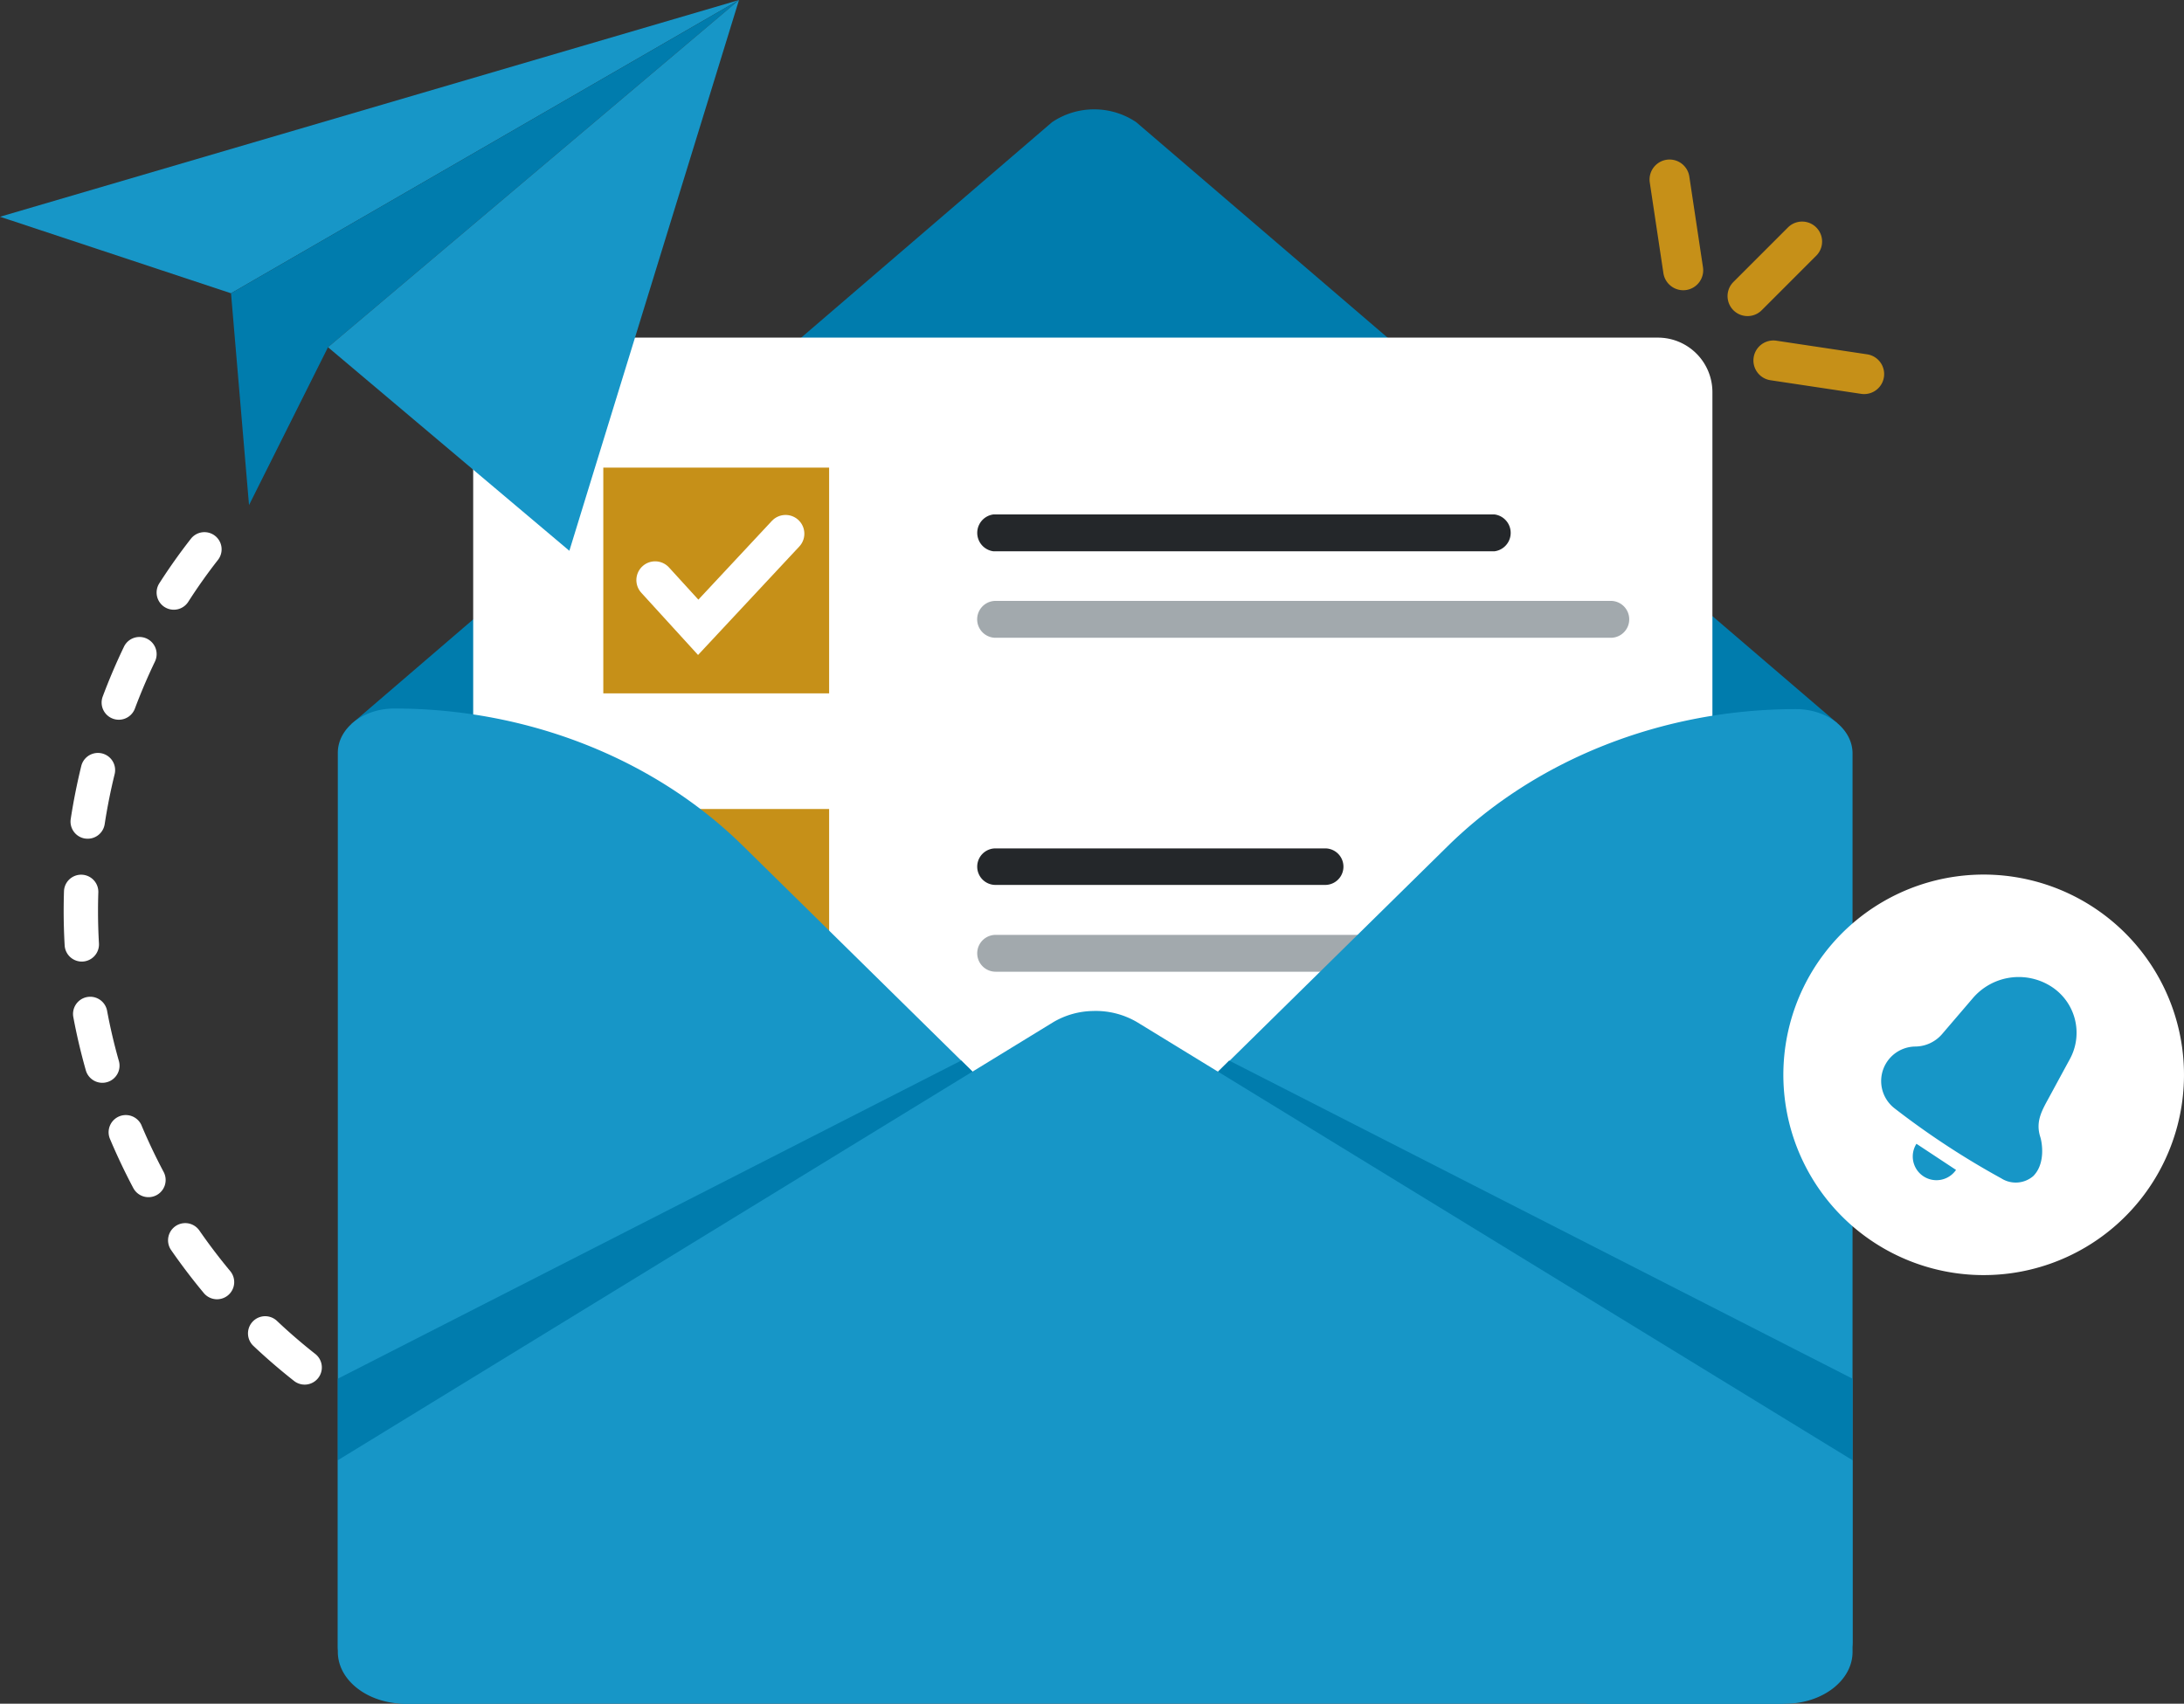 <svg xmlns="http://www.w3.org/2000/svg" width="291" height="227.06" viewBox="0 0 291 227.06">
  <rect x="0" y="0" width="291" height="227.06" fill="#333333" stroke="none"/>
  <g id="Subscribe-Hero-Graphic" transform="translate(-332 -230.164)">
    <g id="Group_108636" data-name="Group 108636" transform="translate(332 230.164)">
      <g id="Group_108637" data-name="Group 108637" transform="translate(0 0)">
        <path id="Path_129488" data-name="Path 129488" d="M331.557,75.792l-93.333,80.186,1.737,36.281c0,4.328,5.221,65.685,10.186,65.685L337.3,199.623l78.525,52.334c4.966,0,14.552-57.02,14.552-61.348l5.8-34.717-93.417-80.1a10.045,10.045,0,0,0-11.2,0" transform="translate(-191.373 -59.514)" fill="#007cad"/>
        <path id="Path_129489" data-name="Path 129489" d="M478.43,396.706H327.843a7.265,7.265,0,0,1-7.265-7.265V236.051a7.265,7.265,0,0,1,7.265-7.265H478.43a7.265,7.265,0,0,1,7.265,7.265V389.44a7.265,7.265,0,0,1-7.265,7.265" transform="translate(-257.53 -183.79)" fill="#fff"/>
        <rect id="Rectangle_19644" data-name="Rectangle 19644" width="33.663" height="35.534" transform="translate(78.548 104.731)" fill="#c69018"/>
        <path id="Path_129490" data-name="Path 129490" d="M421.221,563.138h-35a2.455,2.455,0,0,1-2.455-2.455v-35a2.455,2.455,0,0,1,2.455-2.455h35a2.455,2.455,0,0,1,2.455,2.455v35a2.455,2.455,0,0,1-2.455,2.455m-32.544-4.91h30.089V528.139H388.677Z" transform="translate(-308.292 -420.325)" fill="#fff"/>
        <g id="Group_108638" data-name="Group 108638" transform="translate(8.482 70.942)">
          <path id="Path_129505" data-name="Path 129505" d="M77.931,756.865h0a2.289,2.289,0,0,0-4.219,1.776c.931,2.212,1.975,4.412,3.1,6.54a2.289,2.289,0,1,0,4.044-2.144c-1.065-2.009-2.05-4.086-2.929-6.172" transform="translate(-67.554 -677.828)" fill="#fff"/>
          <path id="Path_129506" data-name="Path 129506" d="M70.338,442.439a2.287,2.287,0,0,0,2.946-1.339c.8-2.129,1.7-4.243,2.68-6.283a2.289,2.289,0,0,0-4.126-1.983c-1.039,2.162-1.995,4.4-2.84,6.659a2.288,2.288,0,0,0,1.339,2.946" transform="translate(-63.793 -417.607)" fill="#fff"/>
          <path id="Path_129507" data-name="Path 129507" d="M176.921,896.895h0c-1.776-1.394-3.514-2.893-5.168-4.457a2.289,2.289,0,0,0-3.145,3.326c1.755,1.659,3.6,3.251,5.488,4.732a2.289,2.289,0,0,0,2.826-3.6" transform="translate(-143.355 -787.362)" fill="#fff"/>
          <path id="Path_129508" data-name="Path 129508" d="M55.428,685.914a2.273,2.273,0,0,0,.2-1.74c-.623-2.19-1.148-4.424-1.56-6.64a2.289,2.289,0,1,0-4.5.837c.439,2.358,1,4.732,1.658,7.056A2.288,2.288,0,0,0,54.055,687a2.274,2.274,0,0,0,1.373-1.088" transform="translate(-48.272 -613.722)" fill="#fff"/>
          <path id="Path_129509" data-name="Path 129509" d="M117.817,829.525a2.289,2.289,0,0,0-3.765,2.6c1.369,1.98,2.842,3.919,4.376,5.765a2.289,2.289,0,1,0,3.52-2.926c-1.449-1.743-2.839-3.574-4.131-5.443" transform="translate(-99.778 -736.532)" fill="#fff"/>
          <path id="Path_129510" data-name="Path 129510" d="M337.91,846.417a2.289,2.289,0,0,0,2.187-2.963,17.982,17.982,0,0,1-.855-5.273c0-.287.009-.573.026-.851a2.289,2.289,0,1,0-4.569-.278c-.022.372-.034.751-.034,1.129a22.558,22.558,0,0,0,1.059,6.622,2.277,2.277,0,0,0,2.187,1.615" transform="translate(-277.329 -741.644)" fill="#fff"/>
          <path id="Path_129511" data-name="Path 129511" d="M489.991,832.078h0a2.289,2.289,0,0,0,4.577-.018,22.747,22.747,0,0,0-1.329-7.67,2.289,2.289,0,1,0-4.3,1.557,18.189,18.189,0,0,1,1.056,6.132" transform="translate(-401.149 -731.985)" fill="#fff"/>
          <path id="Path_129512" data-name="Path 129512" d="M45.682,604.171a2.291,2.291,0,0,0,2.151-2.418c-.083-1.429-.125-2.883-.125-4.324,0-.83.014-1.671.042-2.5a2.289,2.289,0,0,0-4.575-.152c-.029.88-.044,1.773-.044,2.653,0,1.525.045,3.07.133,4.59a2.29,2.29,0,0,0,2.284,2.156c.043,0,.085,0,.135,0" transform="translate(-43.13 -546.966)" fill="#fff"/>
          <path id="Path_129513" data-name="Path 129513" d="M49.722,521.454a2.289,2.289,0,0,0,2.61-1.914c.344-2.241.794-4.5,1.336-6.7a2.289,2.289,0,0,0-4.445-1.092c-.574,2.337-1.05,4.725-1.415,7.1a2.288,2.288,0,0,0,1.914,2.61" transform="translate(-46.866 -480.644)" fill="#fff"/>
          <path id="Path_129514" data-name="Path 129514" d="M107.161,370.667a2.288,2.288,0,0,0,3.162-.692h0c1.227-1.916,2.554-3.788,3.943-5.564a2.289,2.289,0,1,0-3.606-2.82c-1.478,1.89-2.888,3.88-4.192,5.915a2.288,2.288,0,0,0,.692,3.161" transform="translate(-93.721 -360.713)" fill="#fff"/>
          <path id="Path_129515" data-name="Path 129515" d="M493.67,1026.932c-2.033-1.025-4.055-2.142-6.009-3.318a2.289,2.289,0,1,0-2.362,3.921c2.052,1.236,4.175,2.408,6.309,3.484a2.288,2.288,0,1,0,2.061-4.086" transform="translate(-397.448 -892.977)" fill="#fff"/>
          <path id="Path_129516" data-name="Path 129516" d="M431.024,774.346a13.739,13.739,0,0,1,5.446,2.464,2.288,2.288,0,0,0,3.209-.422,2.291,2.291,0,0,0-.422-3.209,18.341,18.341,0,0,0-7.265-3.307,2.289,2.289,0,1,0-.967,4.474" transform="translate(-353.286 -689.362)" fill="#fff"/>
          <path id="Path_129517" data-name="Path 129517" d="M471.588,911.257a22.79,22.79,0,0,0,2.087-3.711,2.289,2.289,0,0,0-4.18-1.865,18.2,18.2,0,0,1-1.666,2.964,21.014,21.014,0,0,1-1.806,2.249,2.289,2.289,0,1,0,3.364,3.1,25.616,25.616,0,0,0,2.2-2.741" transform="translate(-382.366 -797.413)" fill="#fff"/>
          <path id="Path_129518" data-name="Path 129518" d="M243.728,945.634a58.84,58.84,0,0,1-6-3.13,2.289,2.289,0,0,0-2.339,3.934,63.429,63.429,0,0,0,6.473,3.373,2.289,2.289,0,0,0,1.869-4.178" transform="translate(-196.675 -827.827)" fill="#fff"/>
          <path id="Path_129519" data-name="Path 129519" d="M568.728,1062.242h0c-2.177-.648-4.363-1.391-6.494-2.208a2.289,2.289,0,1,0-1.639,4.273c2.242.859,4.539,1.641,6.827,2.322a2.289,2.289,0,0,0,1.306-4.387" transform="translate(-457.645 -922.376)" fill="#fff"/>
          <path id="Path_129520" data-name="Path 129520" d="M407.468,969.529h0c-1.248-.933-2.481-1.906-3.684-2.906a2.289,2.289,0,0,0-2.112-4.061,28.473,28.473,0,0,1-6.106,2.228,2.289,2.289,0,1,0,1.078,4.449c.8-.194,1.6-.418,2.378-.668.032.031.064.061.1.091,1.8,1.571,3.686,3.1,5.605,4.532a2.268,2.268,0,0,0,1.37.457,2.289,2.289,0,0,0,1.372-4.122" transform="translate(-324.847 -843.999)" fill="#fff"/>
          <path id="Path_129521" data-name="Path 129521" d="M354.673,780.693a2.292,2.292,0,0,0,1.7-.754,11.645,11.645,0,0,1,4.9-3.136,2.289,2.289,0,0,0-1.478-4.332,16.227,16.227,0,0,0-6.812,4.4,2.289,2.289,0,0,0,1.7,3.824" transform="translate(-291.565 -691.393)" fill="#fff"/>
          <path id="Path_129522" data-name="Path 129522" d="M320.442,975.03h0a37.084,37.084,0,0,1-6.553-.92,2.289,2.289,0,1,0-1.03,4.46,41.7,41.7,0,0,0,7.371,1.032l.1,0a2.289,2.289,0,0,0,.108-4.575" transform="translate(-258.386 -853.426)" fill="#fff"/>
          <path id="Path_129523" data-name="Path 129523" d="M368.622,922.4a2.288,2.288,0,0,0,.139-3.234,43.034,43.034,0,0,1-4.126-5.249,2.289,2.289,0,0,0-3.812,2.534,47.646,47.646,0,0,0,4.566,5.81,2.289,2.289,0,0,0,3.233.139" transform="translate(-298.036 -804.295)" fill="#fff"/>
        </g>
        <path id="Path_129491" data-name="Path 129491" d="M751.867,638.418H664.515a2.455,2.455,0,1,1,0-4.91h87.352a2.455,2.455,0,0,1,0,4.91" transform="translate(-531.853 -508.915)" fill="#a2a9ad"/>
        <path id="Path_129492" data-name="Path 129492" d="M708.422,579.776H664.493a2.434,2.434,0,0,1,0-4.868h43.929a2.434,2.434,0,1,1,0,4.868" transform="translate(-531.853 -461.84)" fill="#24272a"/>
        <path id="Path_129494" data-name="Path 129494" d="M730.991,353.5H664.21a2.477,2.477,0,0,1,0-4.91h66.782a2.477,2.477,0,0,1,0,4.91" transform="translate(-531.853 -280.029)" fill="#24272a"/>
        <path id="Path_129495" data-name="Path 129495" d="M746.616,412.1H664.371a2.459,2.459,0,0,1,0-4.91h82.245a2.459,2.459,0,0,1,0,4.91" transform="translate(-531.853 -327.105)" fill="#a2a9ad"/>
        <path id="Path_129497" data-name="Path 129497" d="M745.182,543.122l45.036-44.312c11.828-11.637,28.709-18.286,46.428-18.286h0c4.161,0,7.534,2.644,7.534,5.905V604.865c0,3.261-5.625,8.213-9.786,8.213H808.8l-63.622-62.6a5.039,5.039,0,0,1,0-7.358" transform="translate(-597.345 -386.019)" fill="#1796c7"/>
        <path id="Path_129498" data-name="Path 129498" d="M327.872,542.71,282.836,498.4c-11.828-11.637-28.709-18.286-46.428-18.286h0c-4.161,0-7.534,2.644-7.534,5.9V605.164c0,3.261,4.83,7.584,8.991,7.584l26.386-.081,63.622-62.6a5.039,5.039,0,0,0,0-7.358" transform="translate(-183.862 -385.688)" fill="#1796c7"/>
        <path id="Path_129499" data-name="Path 129499" d="M430.7,744.939v25.542c0,3.818-4.026,6.912-8.99,6.912H237.865c-4.964,0-8.99-3.095-8.99-6.912V744.939l95.309-58.367a10.737,10.737,0,0,1,5.285-1.5,10.867,10.867,0,0,1,5.92,1.5Z" transform="translate(-183.862 -550.334)" fill="#1796c7"/>
        <path id="Path_129500" data-name="Path 129500" d="M826.626,718.679l83.063,42.4v10.866l-84.556-51.792Z" transform="translate(-662.854 -577.336)" fill="#007cad"/>
        <path id="Path_129501" data-name="Path 129501" d="M311.937,718.679l-83.062,42.4v10.866l84.556-51.792Z" transform="translate(-183.862 -577.336)" fill="#007cad"/>
        <path id="Path_129524" data-name="Path 129524" d="M1182.236,154.7a2.664,2.664,0,1,0-3.767-3.768L1171.2,158.2a2.664,2.664,0,0,0,3.768,3.768Z" transform="translate(-940.237 -120.622)" fill="#c69018"/>
        <path id="Path_129525" data-name="Path 129525" d="M1203.078,232.557l-12.09-1.816a2.664,2.664,0,1,0-.792,5.269l12.09,1.816a2.664,2.664,0,1,0,.792-5.269" transform="translate(-954.298 -185.336)" fill="#c69018"/>
        <path id="Path_129526" data-name="Path 129526" d="M1122.858,110.37a2.664,2.664,0,1,0-5.269.792l1.816,12.09a2.68,2.68,0,0,0,2.633,2.269,2.707,2.707,0,0,0,.4-.029,2.665,2.665,0,0,0,2.239-3.031Z" transform="translate(-897.769 -86.84)" fill="#c69018"/>
        <g id="Group_108640" data-name="Group 108640" transform="translate(237.619 116.555)">
          <path id="Path_129527" data-name="Path 129527" d="M1253,476.236a26.691,26.691,0,1,1-36.547-9.451A26.7,26.7,0,0,1,1253,476.236" transform="translate(-1203.312 -463.092)" fill="#fff" fill-rule="evenodd"/>
          <g id="Group_108639" data-name="Group 108639" transform="translate(13.037 13.656)">
            <path id="Path_129528" data-name="Path 129528" d="M1294.744,543.45a7.319,7.319,0,0,0-2.576-9.711,8.046,8.046,0,0,0-10.354,1.6l-4.1,4.789a4.763,4.763,0,0,1-3.564,1.664,4.6,4.6,0,0,0-2.765,8.243,107.7,107.7,0,0,0,14.2,9.317,3.584,3.584,0,0,0,4.28-.3c1.657-1.68,1.164-4.488.927-5.219-.661-2.084.245-3.553,1.214-5.338.786-1.45,1.781-3.285,2.738-5.044" transform="translate(-1269.6 -532.529)" fill="#1796c7" fill-rule="evenodd"/>
            <path id="Path_129529" data-name="Path 129529" d="M1291.338,645.531a3.16,3.16,0,0,0,5.273,3.482l-2.638-1.742Z" transform="translate(-1286.643 -623.307)" fill="#1796c7" fill-rule="evenodd"/>
          </g>
        </g>
        <rect id="Rectangle_19643" data-name="Rectangle 19643" width="33.663" height="35.534" transform="translate(78.548 59.846)" fill="#c69018"/>
        <path id="Path_129493" data-name="Path 129493" d="M421.221,331.817h-35a2.455,2.455,0,0,1-2.455-2.455v-35a2.455,2.455,0,0,1,2.455-2.455h35a2.455,2.455,0,0,1,2.455,2.455v35a2.455,2.455,0,0,1-2.455,2.455m-32.544-4.91h30.089V296.818H388.677Z" transform="translate(-308.292 -234.498)" fill="#fff"/>
        <g id="Group_108641" data-name="Group 108641" transform="translate(87.291 71.128)">
          <path id="Path_129455" data-name="Path 129455" d="M7524.022,2069.823l5.74,6.294,11.642-12.475" transform="translate(-7524.022 -2063.642)" fill="none" stroke="#fff" stroke-linecap="round" stroke-width="5"/>
        </g>
        <g id="Group_108646" data-name="Group 108646">
          <path id="Path_129503" data-name="Path 129503" d="M98.464,0,30.785,39.083,0,28.881Z" transform="translate(0 0.005)" fill="#1796c7"/>
          <path id="Path_129504" data-name="Path 129504" d="M224.21,0,169.452,46.267,158.928,67.309l-2.4-28.225Z" transform="translate(-125.747 0.005)" fill="#007cad"/>
          <path id="Path_129502" data-name="Path 129502" d="M276.984,0,257.5,63.261,254.383,73.4l-8.9-7.509-23.26-19.623Z" transform="translate(-178.52 0.005)" fill="#1796c7"/>
        </g>
      </g>
    </g>
  </g>
</svg>
